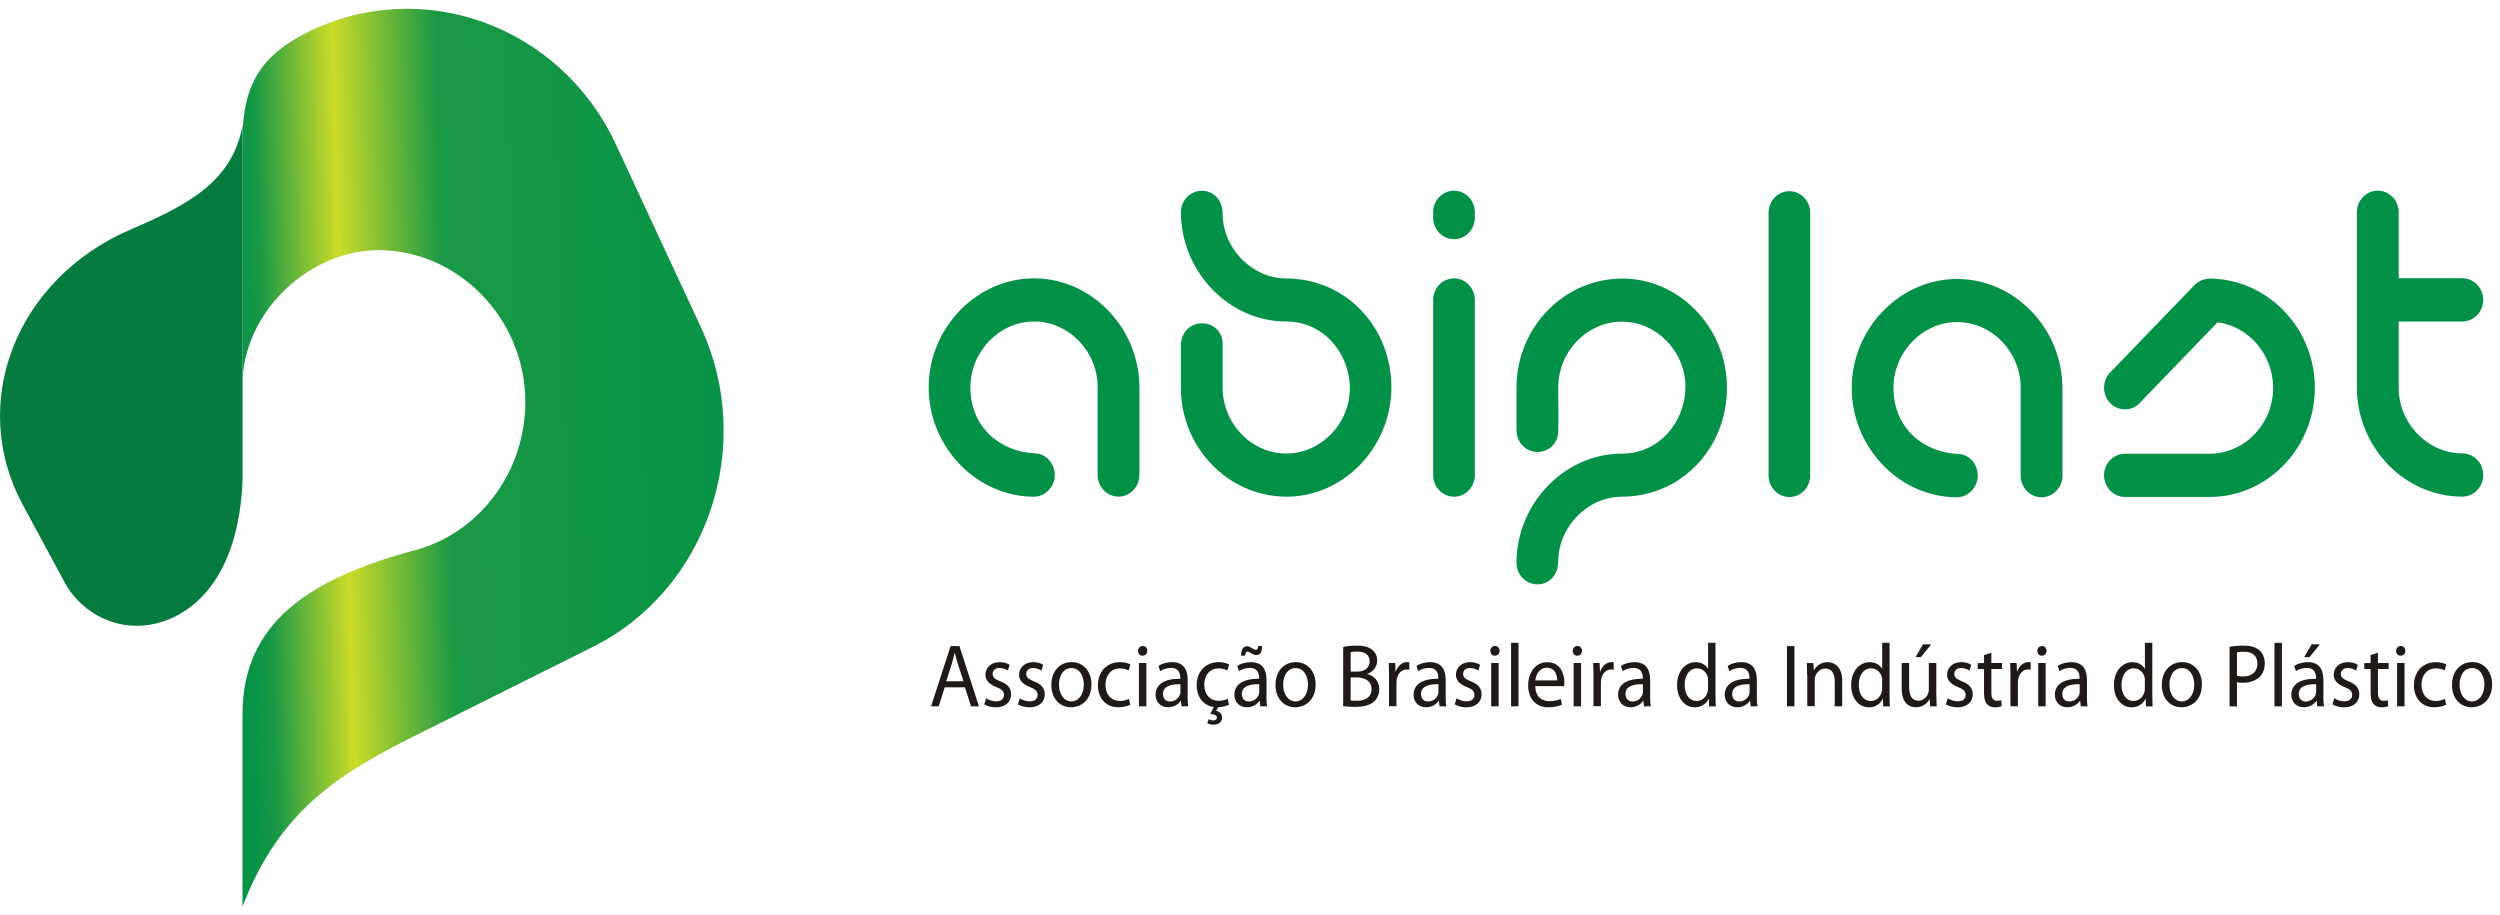 <svg xmlns="http://www.w3.org/2000/svg" width="142" height="52" viewBox="0 0 142 52" fill="none"><path fill-rule="evenodd" clip-rule="evenodd" d="M7.419 13.035C10.598 11.668 13.209 10.349 13.777 7.103V27.273C13.579 32.27 11.441 34.555 9.307 35.283L9.293 35.29L9.261 35.297C8.795 35.458 8.294 35.546 7.776 35.546C5.92 35.546 4.308 34.434 3.535 32.822L1.295 28.677C-1.841 22.872 0.918 15.832 7.419 13.035Z" fill="#067B3F"></path><path d="M17.453 1.838C23.954 -1.408 31.839 1.447 34.975 8.184L39.808 18.581C42.945 25.321 40.186 33.491 33.684 36.737C30.759 38.199 27.38 39.885 23.94 41.603C19.453 43.843 15.946 45.847 13.773 51.498V40.561C13.773 35.352 17.622 32.84 23.57 31.25C27.246 30.278 29.839 26.78 29.839 22.839C29.839 18.105 26.043 14.209 21.481 14.209C17.848 14.209 14.083 17.316 13.773 21.454V7.936C13.773 4.756 14.902 3.114 17.449 1.842" fill="url(#paint0_linear_6128_6922)"></path><path d="M92.123 15.824C88.835 15.832 86.136 18.602 86.136 22.017V24.44C86.136 25.12 86.669 25.672 87.325 25.672C87.981 25.672 88.489 25.175 88.507 24.539C88.535 23.698 88.507 22.857 88.507 22.017C88.507 19.97 90.144 18.27 92.123 18.27C94.102 18.27 95.756 19.977 95.732 22.024C95.707 23.936 94.275 25.767 92.123 25.767C88.835 25.767 86.136 28.637 86.136 31.97C86.136 32.647 86.672 33.191 87.325 33.191C88.059 33.191 88.507 32.588 88.507 31.894C88.521 29.883 90.207 28.213 92.123 28.213C95.626 28.205 98.265 25.255 98.081 21.68C97.915 18.445 95.294 15.813 92.123 15.82M102.819 27.006C102.819 27.683 102.29 28.231 101.637 28.231C100.985 28.231 100.455 27.683 100.455 27.006V12.085C100.455 11.408 100.985 10.86 101.637 10.86C102.29 10.86 102.819 11.408 102.819 12.085V27.006ZM121.534 22.894C121.072 23.373 120.324 23.373 119.858 22.894C119.396 22.415 119.396 21.636 119.858 21.154L124.66 16.179C124.914 15.919 125.267 15.817 125.616 15.824C128.801 15.912 131.405 18.573 131.483 21.874C131.56 25.35 128.854 28.227 125.503 28.227H120.695C120.042 28.227 119.509 27.675 119.509 26.999C119.509 26.323 120.042 25.771 120.695 25.771H125.503C127.493 25.771 129.115 24.085 129.115 22.024C129.115 20.152 127.747 18.544 125.962 18.303L121.531 22.894H121.534ZM139.858 15.806C140.514 15.806 141.047 16.358 141.047 17.034C141.047 17.71 140.514 18.262 139.858 18.262H136.245V22.017C136.245 24.06 137.893 25.752 139.858 25.752C140.514 25.752 141.047 26.301 141.047 26.981C141.047 27.661 140.514 28.209 139.858 28.209C136.584 28.209 133.871 25.405 133.871 22.009V12.055C133.871 11.379 134.404 10.827 135.056 10.827C135.709 10.827 136.245 11.379 136.245 12.055V15.802H139.858V15.806ZM81.402 17.038C81.402 16.361 81.934 15.81 82.587 15.81C83.24 15.81 83.772 16.361 83.772 17.038V26.984C83.772 27.664 83.24 28.213 82.587 28.213C81.934 28.213 81.402 27.661 81.402 26.984V17.038ZM73.058 28.209C69.774 28.202 67.075 25.431 67.075 22.017V19.589C67.075 18.909 67.608 18.361 68.264 18.361C68.92 18.361 69.446 18.858 69.446 19.494V22.017C69.446 24.064 71.083 25.76 73.058 25.76C75.034 25.76 76.695 24.053 76.671 22.006C76.646 20.094 75.21 18.262 73.058 18.262C69.774 18.262 67.075 15.393 67.075 12.055C67.075 11.379 67.608 10.835 68.264 10.835C68.994 10.835 69.446 11.438 69.446 12.136C69.456 14.146 71.146 15.817 73.062 15.817C76.459 15.824 79.038 18.591 79.031 22.017C79.02 25.383 76.339 28.216 73.062 28.213L73.058 28.209ZM62.348 22.009C62.348 19.959 60.718 18.262 58.735 18.262C56.767 18.262 55.119 19.962 55.119 22.006C55.123 24.283 56.83 25.679 58.816 25.752C59.43 25.774 59.91 26.334 59.91 26.981C59.91 27.628 59.384 28.209 58.732 28.213C55.468 28.213 52.752 25.383 52.748 22.009C52.748 18.628 55.472 15.81 58.732 15.81C61.991 15.81 64.719 18.621 64.719 22.009V26.981C64.719 27.653 64.179 28.209 63.533 28.209C62.888 28.209 62.344 27.657 62.344 26.977V22.006L62.348 22.009ZM83.772 12.359C83.772 13.035 83.24 13.587 82.587 13.587C81.934 13.587 81.402 13.039 81.402 12.359V12.059C81.402 11.383 81.934 10.831 82.587 10.831C83.24 10.831 83.772 11.383 83.772 12.059V12.359ZM114.778 22.042C114.778 19.991 113.148 18.295 111.166 18.295C109.201 18.295 107.546 19.995 107.55 22.038C107.55 24.316 109.261 25.712 111.243 25.785C111.857 25.807 112.337 26.363 112.337 27.014C112.337 27.664 111.811 28.242 111.159 28.245C107.899 28.249 105.179 25.416 105.179 22.042C105.179 18.661 107.903 15.846 111.162 15.846C114.422 15.846 117.142 18.642 117.146 22.042H117.149V27.017C117.149 27.69 116.609 28.245 115.96 28.245C115.311 28.245 114.771 27.694 114.771 27.014C114.771 25.358 114.771 23.702 114.771 22.042H114.778Z" fill="#029147"></path><path d="M53.659 39.039L53.32 40.118H52.886L53.994 36.696H54.495L55.603 40.118H55.155L54.809 39.039H53.659ZM54.728 38.696L54.403 37.709C54.333 37.486 54.283 37.281 54.234 37.084H54.223C54.174 37.281 54.128 37.497 54.061 37.705L53.743 38.696H54.728Z" fill="#1F1A17"></path><path d="M56.012 39.665C56.143 39.745 56.365 39.837 56.577 39.837C56.88 39.837 57.025 39.679 57.025 39.471C57.025 39.263 56.905 39.146 56.594 39.025C56.171 38.864 55.973 38.623 55.973 38.331C55.973 37.936 56.28 37.61 56.778 37.61C57.014 37.61 57.222 37.676 57.346 37.764L57.243 38.089C57.152 38.027 56.982 37.943 56.767 37.943C56.517 37.943 56.383 38.096 56.383 38.279C56.383 38.484 56.517 38.575 56.82 38.7C57.219 38.857 57.43 39.069 57.43 39.434C57.43 39.873 57.106 40.176 56.562 40.176C56.308 40.176 56.072 40.107 55.906 40.005L56.009 39.668L56.012 39.665Z" fill="#1F1A17"></path><path d="M57.921 39.665C58.051 39.745 58.273 39.837 58.485 39.837C58.788 39.837 58.933 39.679 58.933 39.471C58.933 39.263 58.813 39.146 58.503 39.025C58.079 38.864 57.882 38.623 57.882 38.331C57.882 37.936 58.189 37.61 58.686 37.61C58.923 37.61 59.131 37.676 59.254 37.764L59.152 38.089C59.06 38.027 58.891 37.943 58.676 37.943C58.425 37.943 58.291 38.096 58.291 38.279C58.291 38.484 58.425 38.575 58.728 38.7C59.127 38.857 59.342 39.069 59.342 39.434C59.342 39.873 59.018 40.176 58.474 40.176C58.221 40.176 57.984 40.107 57.818 40.005L57.921 39.668V39.665Z" fill="#1F1A17"></path><path d="M61.995 38.868C61.995 39.778 61.392 40.173 60.834 40.173C60.206 40.173 59.716 39.687 59.716 38.908C59.716 38.09 60.231 37.607 60.873 37.607C61.515 37.607 61.995 38.119 61.995 38.868ZM60.15 38.894C60.15 39.431 60.439 39.84 60.852 39.84C61.264 39.84 61.561 39.438 61.561 38.886C61.561 38.47 61.363 37.947 60.862 37.947C60.361 37.947 60.15 38.433 60.15 38.897V38.894Z" fill="#1F1A17"></path><path d="M64.193 40.03C64.083 40.085 63.836 40.173 63.523 40.173C62.82 40.173 62.362 39.668 62.362 38.919C62.362 38.17 62.852 37.61 63.614 37.61C63.865 37.61 64.087 37.676 64.203 37.742L64.108 38.082C64.006 38.027 63.847 37.965 63.618 37.965C63.081 37.965 62.792 38.385 62.792 38.893C62.792 39.464 63.138 39.815 63.604 39.815C63.843 39.815 64.002 39.752 64.126 39.698L64.2 40.034L64.193 40.03Z" fill="#1F1A17"></path><path d="M65.163 36.971C65.163 37.124 65.061 37.245 64.895 37.245C64.74 37.245 64.641 37.124 64.641 36.971C64.641 36.817 64.747 36.693 64.906 36.693C65.064 36.693 65.167 36.813 65.167 36.971H65.163ZM64.691 40.118V37.658H65.114V40.118H64.691Z" fill="#1F1A17"></path><path d="M67.456 39.529C67.456 39.742 67.467 39.95 67.491 40.118H67.11L67.075 39.807H67.061C66.93 40.001 66.68 40.173 66.348 40.173C65.876 40.173 65.636 39.822 65.636 39.467C65.636 38.871 66.137 38.546 67.04 38.553V38.502C67.04 38.305 66.987 37.932 66.511 37.939C66.288 37.939 66.063 38.005 65.897 38.122L65.802 37.822C65.996 37.694 66.278 37.61 66.574 37.61C67.287 37.61 67.46 38.122 67.46 38.612V39.529H67.456ZM67.047 38.864C66.585 38.853 66.059 38.941 66.059 39.416C66.059 39.712 66.243 39.844 66.454 39.844C66.761 39.844 66.959 39.639 67.029 39.431C67.043 39.38 67.047 39.328 67.047 39.288V38.861V38.864Z" fill="#1F1A17"></path><path d="M69.802 40.027C69.707 40.078 69.485 40.162 69.195 40.169L69.075 40.374C69.255 40.41 69.414 40.535 69.414 40.743C69.414 41.047 69.174 41.163 68.913 41.163C68.804 41.163 68.666 41.134 68.575 41.076L68.648 40.849C68.719 40.893 68.818 40.919 68.913 40.919C69.022 40.919 69.121 40.878 69.121 40.758C69.118 40.626 68.973 40.571 68.744 40.546L68.945 40.155C68.352 40.078 67.971 39.595 67.971 38.915C67.971 38.162 68.462 37.61 69.224 37.61C69.474 37.61 69.696 37.676 69.813 37.742L69.718 38.082C69.615 38.027 69.456 37.965 69.227 37.965C68.691 37.965 68.402 38.382 68.402 38.893C68.402 39.456 68.747 39.807 69.213 39.807C69.453 39.807 69.619 39.745 69.735 39.69L69.806 40.027H69.802Z" fill="#1F1A17"></path><path d="M71.933 39.529C71.933 39.741 71.944 39.95 71.968 40.118H71.587L71.552 39.807H71.538C71.407 40.001 71.157 40.173 70.825 40.173C70.353 40.173 70.113 39.822 70.113 39.467C70.113 38.871 70.614 38.546 71.517 38.553V38.502C71.517 38.305 71.464 37.932 70.988 37.939C70.765 37.939 70.54 38.005 70.374 38.122L70.279 37.822C70.473 37.694 70.755 37.61 71.051 37.61C71.764 37.61 71.937 38.122 71.937 38.612V39.529H71.933ZM70.497 37.237C70.487 36.908 70.617 36.707 70.825 36.707C70.931 36.707 71.012 36.758 71.125 36.821C71.203 36.868 71.27 36.908 71.326 36.908C71.404 36.908 71.453 36.861 71.46 36.696H71.686C71.69 37.033 71.584 37.208 71.358 37.208C71.252 37.208 71.161 37.157 71.058 37.102C70.963 37.04 70.91 37.011 70.85 37.011C70.772 37.011 70.734 37.098 70.723 37.241H70.49L70.497 37.237ZM71.524 38.864C71.062 38.853 70.536 38.941 70.536 39.416C70.536 39.712 70.72 39.844 70.931 39.844C71.238 39.844 71.436 39.639 71.506 39.431C71.52 39.379 71.524 39.328 71.524 39.288V38.86V38.864Z" fill="#1F1A17"></path><path d="M74.727 38.868C74.727 39.778 74.124 40.173 73.566 40.173C72.938 40.173 72.448 39.687 72.448 38.908C72.448 38.09 72.963 37.607 73.605 37.607C74.247 37.607 74.727 38.119 74.727 38.868ZM72.882 38.894C72.882 39.431 73.171 39.84 73.584 39.84C73.996 39.84 74.293 39.438 74.293 38.886C74.293 38.47 74.095 37.947 73.594 37.947C73.093 37.947 72.882 38.433 72.882 38.897V38.894Z" fill="#1F1A17"></path><path d="M76.297 36.748C76.48 36.7 76.773 36.671 77.062 36.671C77.482 36.671 77.751 36.748 77.948 36.919C78.117 37.051 78.223 37.256 78.223 37.523C78.223 37.859 78.011 38.148 77.673 38.276V38.29C77.98 38.367 78.343 38.634 78.343 39.142C78.343 39.438 78.234 39.665 78.064 39.829C77.842 40.049 77.475 40.151 76.946 40.151C76.657 40.151 76.435 40.133 76.293 40.111V36.748H76.297ZM76.717 38.148H77.098C77.535 38.148 77.796 37.899 77.796 37.57C77.796 37.175 77.511 37.011 77.087 37.011C76.893 37.011 76.784 37.026 76.717 37.04V38.148ZM76.717 39.782C76.805 39.796 76.918 39.804 77.07 39.804C77.504 39.804 77.902 39.636 77.902 39.138C77.902 38.678 77.521 38.477 77.062 38.477H76.717V39.782Z" fill="#1F1A17"></path><path d="M78.897 38.425C78.897 38.136 78.894 37.888 78.879 37.658H79.25L79.267 38.144H79.282C79.387 37.815 79.648 37.606 79.931 37.606C79.973 37.606 80.008 37.61 80.047 37.617V38.038C80.005 38.027 79.959 38.027 79.903 38.027C79.603 38.027 79.391 38.261 79.335 38.597C79.324 38.659 79.32 38.736 79.32 38.805V40.114H78.897V38.422V38.425Z" fill="#1F1A17"></path><path d="M82.111 39.529C82.111 39.742 82.121 39.95 82.146 40.118H81.765L81.73 39.807H81.716C81.585 40.001 81.335 40.173 81.003 40.173C80.53 40.173 80.29 39.822 80.29 39.467C80.29 38.871 80.791 38.546 81.695 38.553V38.502C81.695 38.305 81.642 37.932 81.165 37.939C80.943 37.939 80.717 38.005 80.552 38.122L80.456 37.822C80.65 37.694 80.933 37.61 81.229 37.61C81.942 37.61 82.114 38.122 82.114 38.612V39.529H82.111ZM81.702 38.864C81.24 38.853 80.714 38.941 80.714 39.416C80.714 39.712 80.897 39.844 81.109 39.844C81.416 39.844 81.614 39.639 81.684 39.431C81.698 39.38 81.702 39.328 81.702 39.288V38.861V38.864Z" fill="#1F1A17"></path><path d="M82.735 39.665C82.866 39.745 83.088 39.837 83.3 39.837C83.603 39.837 83.748 39.679 83.748 39.471C83.748 39.263 83.628 39.146 83.317 39.025C82.894 38.864 82.696 38.623 82.696 38.331C82.696 37.936 83.003 37.61 83.501 37.61C83.737 37.61 83.945 37.676 84.069 37.764L83.966 38.089C83.875 38.027 83.705 37.943 83.49 37.943C83.24 37.943 83.106 38.096 83.106 38.279C83.106 38.484 83.24 38.575 83.543 38.7C83.942 38.857 84.153 39.069 84.153 39.434C84.153 39.873 83.832 40.176 83.286 40.176C83.032 40.176 82.795 40.107 82.629 40.005L82.732 39.668L82.735 39.665Z" fill="#1F1A17"></path><path d="M85.173 36.971C85.173 37.124 85.071 37.245 84.905 37.245C84.75 37.245 84.651 37.124 84.651 36.971C84.651 36.817 84.757 36.693 84.915 36.693C85.074 36.693 85.177 36.813 85.177 36.971H85.173ZM84.7 40.118V37.658H85.124V40.118H84.7Z" fill="#1F1A17"></path><path d="M85.829 36.514H86.252V40.118H85.829V36.514Z" fill="#1F1A17"></path><path d="M87.201 38.97C87.212 39.573 87.572 39.825 88.002 39.825C88.306 39.825 88.493 39.77 88.648 39.697L88.725 40.019C88.577 40.089 88.316 40.176 87.946 40.176C87.226 40.176 86.799 39.672 86.799 38.933C86.799 38.195 87.216 37.614 87.893 37.614C88.659 37.614 88.856 38.316 88.856 38.765C88.856 38.857 88.853 38.922 88.842 38.974H87.201V38.97ZM88.447 38.648C88.45 38.37 88.337 37.928 87.858 37.928C87.424 37.928 87.24 38.341 87.209 38.648H88.447Z" fill="#1F1A17"></path><path d="M89.855 36.971C89.855 37.124 89.752 37.245 89.587 37.245C89.431 37.245 89.332 37.124 89.332 36.971C89.332 36.817 89.438 36.693 89.597 36.693C89.756 36.693 89.858 36.813 89.858 36.971H89.855ZM89.382 40.118V37.658H89.805V40.118H89.382Z" fill="#1F1A17"></path><path d="M90.507 38.425C90.507 38.136 90.504 37.888 90.49 37.658H90.86L90.878 38.144H90.892C90.998 37.815 91.259 37.606 91.541 37.606C91.583 37.606 91.619 37.61 91.657 37.617V38.038C91.615 38.027 91.569 38.027 91.513 38.027C91.213 38.027 91.001 38.261 90.945 38.597C90.934 38.659 90.931 38.736 90.931 38.805V40.114H90.507V38.422V38.425Z" fill="#1F1A17"></path><path d="M93.725 39.529C93.725 39.742 93.735 39.95 93.76 40.118H93.379L93.344 39.807H93.329C93.199 40.001 92.948 40.173 92.617 40.173C92.144 40.173 91.904 39.822 91.904 39.467C91.904 38.871 92.405 38.546 93.308 38.553V38.502C93.308 38.305 93.255 37.932 92.779 37.939C92.557 37.939 92.331 38.005 92.165 38.122L92.07 37.822C92.264 37.694 92.546 37.61 92.843 37.61C93.555 37.61 93.728 38.122 93.728 38.612V39.529H93.725ZM93.315 38.864C92.853 38.853 92.328 38.941 92.328 39.416C92.328 39.712 92.511 39.844 92.723 39.844C93.03 39.844 93.227 39.639 93.298 39.431C93.312 39.38 93.315 39.328 93.315 39.288V38.861V38.864Z" fill="#1F1A17"></path><path d="M97.439 36.514V39.486C97.439 39.705 97.45 39.954 97.457 40.122H97.079L97.061 39.694H97.047C96.924 39.968 96.642 40.177 96.261 40.177C95.696 40.177 95.259 39.672 95.259 38.926C95.255 38.108 95.742 37.611 96.307 37.611C96.666 37.611 96.903 37.79 97.009 37.98H97.019V36.51H97.439V36.514ZM97.019 38.66C97.019 38.605 97.016 38.528 97.002 38.473C96.938 38.195 96.709 37.962 96.388 37.962C95.95 37.962 95.689 38.367 95.689 38.905C95.689 39.402 95.926 39.815 96.377 39.815C96.663 39.815 96.92 39.61 96.998 39.281C97.012 39.219 97.016 39.16 97.016 39.087V38.66H97.019Z" fill="#1F1A17"></path><path d="M99.785 39.529C99.785 39.742 99.796 39.95 99.82 40.118H99.439L99.404 39.807H99.39C99.26 40.001 99.009 40.173 98.677 40.173C98.205 40.173 97.965 39.822 97.965 39.467C97.965 38.871 98.466 38.546 99.369 38.553V38.502C99.369 38.305 99.316 37.932 98.84 37.939C98.618 37.939 98.392 38.005 98.226 38.122L98.131 37.822C98.325 37.694 98.607 37.61 98.903 37.61C99.616 37.61 99.789 38.122 99.789 38.612V39.529H99.785ZM99.376 38.864C98.914 38.853 98.388 38.941 98.388 39.416C98.388 39.712 98.572 39.844 98.783 39.844C99.09 39.844 99.288 39.639 99.358 39.431C99.373 39.38 99.376 39.328 99.376 39.288V38.861V38.864Z" fill="#1F1A17"></path><path d="M101.923 36.697V40.118H101.5V36.697H101.923Z" fill="#1F1A17"></path><path d="M102.643 38.327C102.643 38.067 102.639 37.866 102.625 37.661H103.002L103.027 38.067H103.038C103.154 37.841 103.422 37.61 103.81 37.61C104.135 37.61 104.636 37.815 104.636 38.656V40.118H104.213V38.7C104.213 38.305 104.071 37.972 103.673 37.972C103.398 37.972 103.182 38.181 103.105 38.429C103.087 38.484 103.077 38.561 103.077 38.638V40.114H102.653V38.323L102.643 38.327Z" fill="#1F1A17"></path><path d="M107.328 36.514V39.486C107.328 39.705 107.338 39.954 107.345 40.122H106.968L106.95 39.694H106.936C106.813 39.968 106.53 40.177 106.149 40.177C105.585 40.177 105.147 39.672 105.147 38.926C105.144 38.108 105.631 37.611 106.195 37.611C106.555 37.611 106.791 37.79 106.897 37.98H106.908V36.51H107.328V36.514ZM106.908 38.66C106.908 38.605 106.904 38.528 106.89 38.473C106.827 38.195 106.597 37.962 106.276 37.962C105.839 37.962 105.578 38.367 105.578 38.905C105.578 39.402 105.814 39.815 106.266 39.815C106.552 39.815 106.809 39.61 106.887 39.281C106.901 39.219 106.904 39.16 106.904 39.087V38.66H106.908Z" fill="#1F1A17"></path><path d="M109.988 39.442C109.988 39.702 109.991 39.925 110.005 40.118H109.628L109.603 39.716H109.593C109.487 39.914 109.236 40.173 108.82 40.173C108.453 40.173 108.016 39.954 108.016 39.095V37.658H108.439V39.014C108.439 39.482 108.58 39.8 108.961 39.8C109.247 39.8 109.444 39.592 109.518 39.387C109.543 39.325 109.557 39.245 109.557 39.161V37.658H109.981V39.442H109.988ZM109.691 36.598L109.102 37.326H108.802L109.226 36.598H109.688H109.691Z" fill="#1F1A17"></path><path d="M110.633 39.665C110.764 39.745 110.986 39.837 111.198 39.837C111.501 39.837 111.646 39.679 111.646 39.471C111.646 39.263 111.526 39.146 111.215 39.025C110.792 38.864 110.594 38.623 110.594 38.331C110.594 37.936 110.901 37.61 111.399 37.61C111.635 37.61 111.843 37.676 111.967 37.764L111.864 38.089C111.773 38.027 111.603 37.943 111.388 37.943C111.138 37.943 111.004 38.096 111.004 38.279C111.004 38.484 111.138 38.575 111.441 38.7C111.84 38.857 112.051 39.069 112.051 39.434C112.051 39.873 111.727 40.176 111.184 40.176C110.93 40.176 110.693 40.107 110.527 40.005L110.63 39.668L110.633 39.665Z" fill="#1F1A17"></path><path d="M113.11 37.069V37.658H113.716V37.998H113.11V39.325C113.11 39.628 113.191 39.804 113.427 39.804C113.544 39.804 113.611 39.793 113.674 39.774L113.692 40.114C113.611 40.144 113.48 40.176 113.314 40.176C113.117 40.176 112.958 40.107 112.856 39.99C112.739 39.851 112.693 39.636 112.693 39.343V38.002H112.333V37.661H112.693V37.205L113.106 37.073L113.11 37.069Z" fill="#1F1A17"></path><path d="M114.193 38.426C114.193 38.137 114.189 37.888 114.175 37.658H114.546L114.563 38.144H114.577C114.683 37.815 114.944 37.607 115.227 37.607C115.269 37.607 115.304 37.611 115.343 37.618V38.038C115.301 38.027 115.255 38.027 115.198 38.027C114.898 38.027 114.687 38.261 114.63 38.598C114.62 38.66 114.616 38.736 114.616 38.806V40.115H114.193V38.422V38.426Z" fill="#1F1A17"></path><path d="M116.242 36.971C116.242 37.124 116.14 37.245 115.974 37.245C115.819 37.245 115.72 37.124 115.72 36.971C115.72 36.817 115.826 36.693 115.985 36.693C116.144 36.693 116.246 36.813 116.246 36.971H116.242ZM115.77 40.118V37.658H116.193V40.118H115.77Z" fill="#1F1A17"></path><path d="M118.535 39.529C118.535 39.742 118.546 39.95 118.57 40.118H118.189L118.154 39.807H118.14C118.01 40.001 117.759 40.173 117.427 40.173C116.955 40.173 116.715 39.822 116.715 39.467C116.715 38.871 117.216 38.546 118.119 38.553V38.502C118.119 38.305 118.066 37.932 117.59 37.939C117.367 37.939 117.142 38.005 116.976 38.122L116.881 37.822C117.075 37.694 117.357 37.61 117.653 37.61C118.366 37.61 118.539 38.122 118.539 38.612V39.529H118.535ZM118.126 38.864C117.664 38.853 117.138 38.941 117.138 39.416C117.138 39.712 117.322 39.844 117.533 39.844C117.84 39.844 118.038 39.639 118.108 39.431C118.122 39.38 118.126 39.328 118.126 39.288V38.861V38.864Z" fill="#1F1A17"></path><path d="M122.251 36.514V39.486C122.251 39.705 122.261 39.954 122.268 40.122H121.891L121.873 39.694H121.859C121.735 39.968 121.453 40.177 121.072 40.177C120.508 40.177 120.07 39.672 120.07 38.926C120.067 38.108 120.554 37.611 121.118 37.611C121.478 37.611 121.714 37.79 121.82 37.98H121.831V36.51H122.251V36.514ZM121.831 38.66C121.831 38.605 121.827 38.528 121.813 38.473C121.75 38.195 121.52 37.962 121.199 37.962C120.762 37.962 120.501 38.367 120.501 38.905C120.501 39.402 120.737 39.815 121.189 39.815C121.474 39.815 121.732 39.61 121.81 39.281C121.824 39.219 121.827 39.16 121.827 39.087V38.66H121.831Z" fill="#1F1A17"></path><path d="M125.069 38.868C125.069 39.778 124.466 40.173 123.908 40.173C123.28 40.173 122.79 39.687 122.79 38.908C122.79 38.09 123.305 37.607 123.947 37.607C124.589 37.607 125.069 38.119 125.069 38.868ZM123.224 38.894C123.224 39.431 123.513 39.84 123.926 39.84C124.339 39.84 124.635 39.438 124.635 38.886C124.635 38.47 124.438 37.947 123.937 37.947C123.436 37.947 123.224 38.433 123.224 38.897V38.894Z" fill="#1F1A17"></path><path d="M126.639 36.737C126.84 36.7 127.108 36.671 127.444 36.671C127.856 36.671 128.163 36.773 128.354 36.956C128.527 37.12 128.639 37.369 128.639 37.672C128.639 37.976 128.551 38.224 128.389 38.404C128.163 38.652 127.807 38.78 127.398 38.78C127.271 38.78 127.158 38.776 127.059 38.751V40.122H126.639V36.74V36.737ZM127.059 38.385C127.151 38.411 127.267 38.422 127.405 38.422C127.909 38.422 128.22 38.159 128.22 37.694C128.22 37.23 127.913 37.018 127.454 37.018C127.271 37.018 127.13 37.033 127.059 37.055V38.385Z" fill="#1F1A17"></path><path d="M129.19 36.514H129.613V40.118H129.19V36.514Z" fill="#1F1A17"></path><path d="M131.966 39.529C131.966 39.741 131.977 39.95 132.002 40.118H131.621L131.585 39.807H131.571C131.441 40.001 131.19 40.173 130.859 40.173C130.386 40.173 130.146 39.822 130.146 39.467C130.146 38.871 130.647 38.546 131.55 38.553V38.502C131.55 38.305 131.497 37.932 131.021 37.939C130.799 37.939 130.573 38.005 130.407 38.122L130.312 37.822C130.506 37.694 130.788 37.61 131.084 37.61C131.797 37.61 131.97 38.122 131.97 38.612V39.529H131.966ZM131.557 38.864C131.095 38.853 130.569 38.941 130.569 39.416C130.569 39.712 130.753 39.844 130.964 39.844C131.271 39.844 131.469 39.639 131.539 39.431C131.554 39.38 131.557 39.328 131.557 39.288V38.86V38.864ZM131.769 36.598L131.18 37.325H130.88L131.3 36.598H131.769Z" fill="#1F1A17"></path><path d="M132.591 39.665C132.721 39.745 132.943 39.837 133.155 39.837C133.459 39.837 133.603 39.679 133.603 39.471C133.603 39.263 133.483 39.146 133.173 39.025C132.749 38.864 132.552 38.623 132.552 38.331C132.552 37.936 132.859 37.61 133.356 37.61C133.593 37.61 133.801 37.676 133.924 37.764L133.822 38.089C133.73 38.027 133.561 37.943 133.346 37.943C133.095 37.943 132.961 38.096 132.961 38.279C132.961 38.484 133.095 38.575 133.399 38.7C133.797 38.857 134.009 39.069 134.009 39.434C134.009 39.873 133.684 40.176 133.141 40.176C132.887 40.176 132.651 40.107 132.485 40.005L132.587 39.668L132.591 39.665Z" fill="#1F1A17"></path><path d="M135.067 37.069V37.658H135.674V37.998H135.067V39.325C135.067 39.628 135.148 39.804 135.385 39.804C135.501 39.804 135.568 39.793 135.632 39.774L135.649 40.114C135.568 40.144 135.438 40.176 135.272 40.176C135.074 40.176 134.915 40.107 134.813 39.99C134.697 39.851 134.651 39.636 134.651 39.343V38.002H134.291V37.661H134.651V37.205L135.064 37.073L135.067 37.069Z" fill="#1F1A17"></path><path d="M136.623 36.971C136.623 37.124 136.52 37.245 136.355 37.245C136.199 37.245 136.101 37.124 136.101 36.971C136.101 36.817 136.206 36.693 136.365 36.693C136.524 36.693 136.626 36.813 136.626 36.971H136.623ZM136.154 40.118V37.658H136.577V40.118H136.154Z" fill="#1F1A17"></path><path d="M138.941 40.03C138.831 40.085 138.585 40.173 138.271 40.173C137.568 40.173 137.11 39.668 137.11 38.919C137.11 38.17 137.6 37.61 138.362 37.61C138.613 37.61 138.835 37.676 138.951 37.742L138.856 38.082C138.754 38.027 138.595 37.965 138.366 37.965C137.83 37.965 137.54 38.385 137.54 38.893C137.54 39.464 137.886 39.815 138.348 39.815C138.588 39.815 138.747 39.752 138.87 39.698L138.941 40.034V40.03Z" fill="#1F1A17"></path><path d="M141.551 38.868C141.551 39.778 140.948 40.173 140.39 40.173C139.762 40.173 139.272 39.686 139.272 38.908C139.272 38.089 139.787 37.606 140.429 37.606C141.071 37.606 141.551 38.118 141.551 38.868ZM139.702 38.893C139.702 39.431 139.992 39.84 140.404 39.84C140.817 39.84 141.114 39.438 141.114 38.886C141.114 38.469 140.916 37.946 140.415 37.946C139.914 37.946 139.702 38.433 139.702 38.897V38.893Z" fill="#1F1A17"></path><defs><linearGradient id="paint0_linear_6128_6922" x1="13.773" y1="25.998" x2="41.278" y2="25.153" gradientUnits="userSpaceOnUse"><stop stop-color="#089348"></stop><stop offset="0.047" stop-color="#179845"></stop><stop offset="0.212" stop-color="#CCDB29"></stop><stop offset="0.425" stop-color="#1A9945"></stop><stop offset="1" stop-color="#089348"></stop></linearGradient></defs></svg>